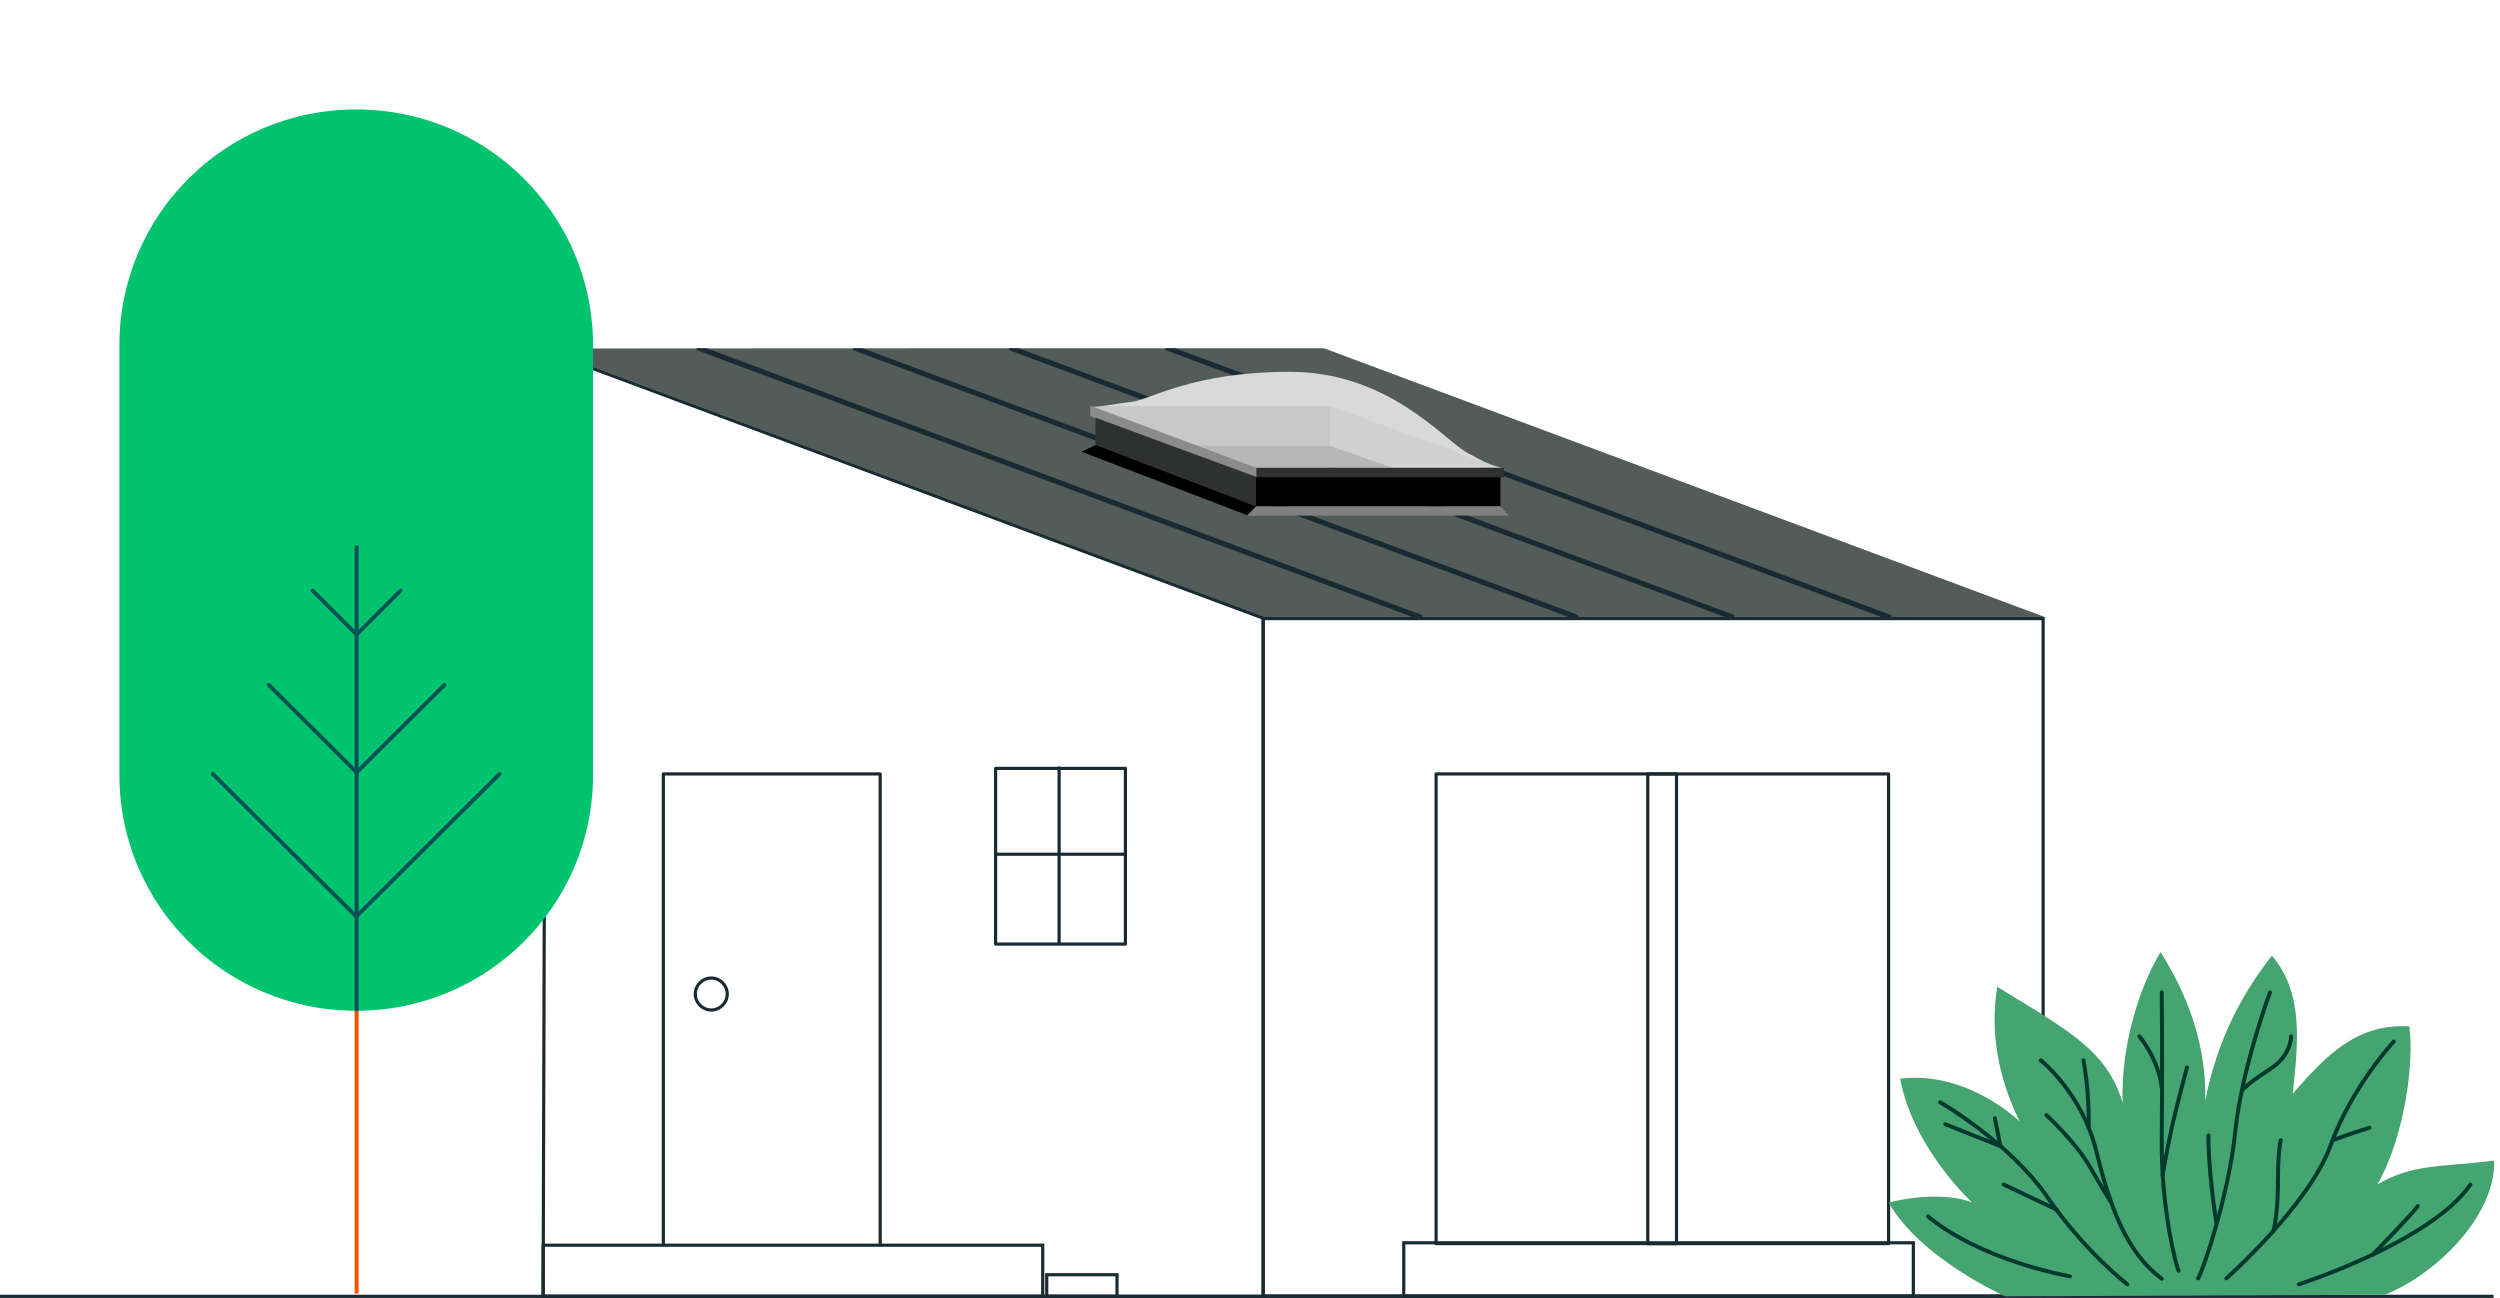 <?xml version="1.0" encoding="UTF-8"?>
<svg xmlns="http://www.w3.org/2000/svg" version="1.1" viewBox="0 0 626 325">
  <defs>
    <style>
      .cls-1 {
        fill: gray;
      }

      .cls-2 {
        fill: #45a571;
      }

      .cls-3 {
        fill: #d9d9d9;
      }

      .cls-4, .cls-5, .cls-6, .cls-7, .cls-8 {
        fill: none;
      }

      .cls-4, .cls-6, .cls-8 {
        stroke-linecap: round;
        stroke-linejoin: round;
      }

      .cls-4, .cls-7 {
        stroke: #182b33;
        stroke-width: .8px;
      }

      .cls-5 {
        stroke: #f05600;
        stroke-miterlimit: 10;
      }

      .cls-6 {
        stroke: #02392e;
      }

      .cls-9 {
        fill: #00c36e;
      }

      .cls-10, .cls-11 {
        fill: #8b8b8b;
      }

      .cls-12 {
        fill: #535c58;
      }

      .cls-8 {
        stroke: #055256;
      }

      .cls-13 {
        fill-opacity: .2;
      }

      .cls-13, .cls-14, .cls-15 {
        fill: #2f3130;
      }

      .cls-14, .cls-11 {
        fill-opacity: .1;
      }

      .cls-16 {
        fill: #182b33;
      }
    </style>
  </defs>
  <!-- Generator: Adobe Illustrator 28.6.0, SVG Export Plug-In . SVG Version: 1.2.0 Build 709)  -->
  <g>
    <g id="Layer_1">
      <path class="cls-12" d="M512,154.5h-195.6l-180.2-67.2h-.3c0-.1,195.6-.1,195.6-.1l180.5,67.3Z"/>
      <path class="cls-7" d="M225.8,324.6h-89.8l.7-236.7,179.6,66.9v169.8h-90.5Z"/>
      <path class="cls-4" d="M166.1,311.3v-117.5h54.3v117.5"/>
      <path class="cls-4" d="M182.1,248.9c0,2.2-1.8,4-4,4s-4-1.8-4-4,1.8-4,4-4,4,1.8,4,4h0Z"/>
      <path class="cls-7" d="M136,311.8h125.1v12.8h-125.1v-12.8Z"/>
      <path class="cls-4" d="M281.8,192.4h-32.5v44h32.5v-44Z"/>
      <path class="cls-4" d="M249.5,213.9h32.1"/>
      <path class="cls-4" d="M265.2,192.3v43.8"/>
      <path class="cls-7" d="M262.1,319.2h17.6v5.4h-17.6v-5.4Z"/>
      <path class="cls-16" d="M473.6,154.5c0,0,0,.1,0,.2,0,.3-.3.4-.6.4s-.2,0-.2,0l-1.7-.6-178.9-66.7c-.3,0-.4-.3-.4-.6h2.5l178.9,66.7c.3.1.4.4.4.6h0Z"/>
      <path class="cls-16" d="M434.4,154.5c0,0,0,.1,0,.2,0,.3-.3.4-.6.4s-.1,0-.2,0l-1.7-.6-178.9-66.7c-.3,0-.4-.4-.4-.6h2.5l178.9,66.7c.3.1.4.4.4.6h0Z"/>
      <path class="cls-16" d="M395.3,154.5c0,0,0,.1,0,.2-.1.3-.4.4-.6.4s-.2,0-.2,0l-1.7-.6-178.9-66.7c-.3,0-.4-.4-.4-.6h2.5l178.9,66.7c.3.1.4.4.4.6h0Z"/>
      <path class="cls-16" d="M356.2,154.5c0,0,0,.1,0,.2-.1.3-.4.4-.6.4s-.2,0-.2,0l-1.7-.6-178.9-66.7c-.3,0-.4-.3-.4-.6h2.5l178.9,66.7c.3.1.4.3.4.6h0Z"/>
      <path class="cls-7" d="M316.3,154.9h195.3v169.6h-195.3v-169.6Z"/>
      <path class="cls-4" d="M472.9,193.8h-113.3v117.6h113.3v-117.6Z"/>
      <path class="cls-4" d="M419.8,193.8h-7.2v117.6h7.2v-117.6Z"/>
      <path class="cls-7" d="M351.5,311.2h127.6v13.4h-127.6v-13.4Z"/>
      <rect x="313.9" y="119.3" width="61.8" height="7.5"/>
      <rect class="cls-15" x="313.9" y="117.1" width="62.7" height="2.4"/>
      <path class="cls-10" d="M273,101.6l41.6,15.5v2.4l-41.6-15.3v-2.6Z"/>
      <path class="cls-15" d="M274.3,104.6l40.2,14.8v7.4l-40.2-14.7v-7.5Z"/>
      <path class="cls-1" d="M314.5,126.8h61.2l2.1,2.3h-65.4l2.2-2.3Z"/>
      <path d="M274.5,111.5l40,15.3-2.2,2.2-41.5-15.9,3.6-1.7Z"/>
      <path class="cls-3" d="M376.6,117.1h-62.1l-41-15.3c1.7.2,6.4-.8,10-1.2,4.5-.5,15-7.5,39.5-7.5s38.4,16.8,44.1,20.1c4.6,2.6,7.3,3.8,9.4,3.9Z"/>
      <path class="cls-11" d="M332.9,111.6l15.1,5.2h26.6l-41.7-15.2v10Z"/>
      <path class="cls-14" d="M299.9,111.6h33.1v-9.9h-59.9l26.8,9.9Z"/>
      <path class="cls-13" d="M314.6,117.1h34.1l-15.8-5.5h-33.1l14.8,5.5Z"/>
      <path class="cls-7" d="M624.4,324.6H0"/>
      <path class="cls-9" d="M148.5,86.4c0-32.6-26.5-59-59.3-59s-59.3,26.4-59.3,59v107.7c0,32.6,26.5,59,59.3,59s59.3-26.4,59.3-59v-107.7Z"/>
      <path class="cls-8" d="M89.3,137v116.1"/>
      <path class="cls-8" d="M125.1,193.8l-35.9,35.7-35.9-35.7"/>
      <path class="cls-8" d="M111.3,171.5l-22,21.9-22-21.9"/>
      <path class="cls-8" d="M100.3,147.9l-11,11-11-11"/>
      <path class="cls-5" d="M89.3,253.1v70.8"/>
      <path class="cls-2" d="M502.1,324.6s-21.2-9.4-29.2-23.5c13.8-3.3,20.9,0,20.9,0,0,0-14.8-13.6-18-31,16.8-2.1,29.9,10.7,29.9,10.7-5.5-11.3-7.4-22.6-5.6-33.7,18.7,11.4,27.5,16.2,31.4,29-.5-15.3,4.8-30,9.5-37.7,7.9,12.5,11.5,25,11.2,37.3,2.6-13.7,8.3-25.8,16.7-36.4,8.1,9.6,6.5,22.1,5.2,34.6,8.7-10.1,16.3-17.6,29.2-16.9,1.2,8.3-.9,27.1-8,39.6,8.9-5.3,16.2-4.3,29.2-6,.6,12.1-12.1,27.2-27.2,33.6l-95.1.4h0Z"/>
      <path class="cls-6" d="M511,265.5s10.3,8.1,13.9,22.7c3.6,14.6,7.7,25.5,16.4,32"/>
      <path class="cls-6" d="M541.3,248.5s.2,18.9,0,36.7c-.2,17.8,3.8,32.4,4.2,33"/>
      <path class="cls-6" d="M568.4,248.5s-7.1,19.2-8.7,34.9c-1.6,15.8-8.1,34.9-9.3,36.7"/>
      <path class="cls-6" d="M557.5,320.1s20.6-18.3,26-33.1c5.3-14.8,15.9-26.2,15.9-26.2"/>
      <path class="cls-6" d="M575.6,321.6s33.1-10.6,43-25"/>
      <path class="cls-6" d="M485.8,276s17.4,10,26.9,23.8c9.5,13.8,20,21.8,20,21.8"/>
      <path class="cls-6" d="M482.8,304.6s10.9,10.1,35.5,15"/>
      <path class="cls-6" d="M487.1,281.5l13.8,5.5-1.4-7"/>
      <path class="cls-6" d="M501.7,296.6l13.3,6.3"/>
      <path class="cls-6" d="M521.7,265.5s1.5,7.6,1.3,16.9"/>
      <path class="cls-6" d="M512.4,279.2s7.4,6.8,11,13.1c3.6,6.3,5.1,8.6,5.1,8.6"/>
      <path class="cls-6" d="M547.6,267.3s-2.1,7.9-3.6,14.2c-1.4,6.3-2.5,12.9-2.5,12.9"/>
      <path class="cls-6" d="M535.7,259.5s4.8,5.6,5.6,12.9"/>
      <path class="cls-6" d="M553,284.3s-.1,3.5.5,10c.6,6.5,1.5,12,1.5,12"/>
      <path class="cls-6" d="M561.4,273s1.7-1.9,7-5.3c5.3-3.3,5.3-8.2,5.3-8.2"/>
      <path class="cls-6" d="M571.1,285.5s-.7,2.1-.7,10.6-1.2,12.3-1.2,12.3"/>
      <path class="cls-6" d="M584.1,285.5s5.7-2.1,9.2-3.1"/>
      <path class="cls-6" d="M594.1,314.2s10.3-10.6,11.3-12.2"/>
    </g>
  </g>
</svg>